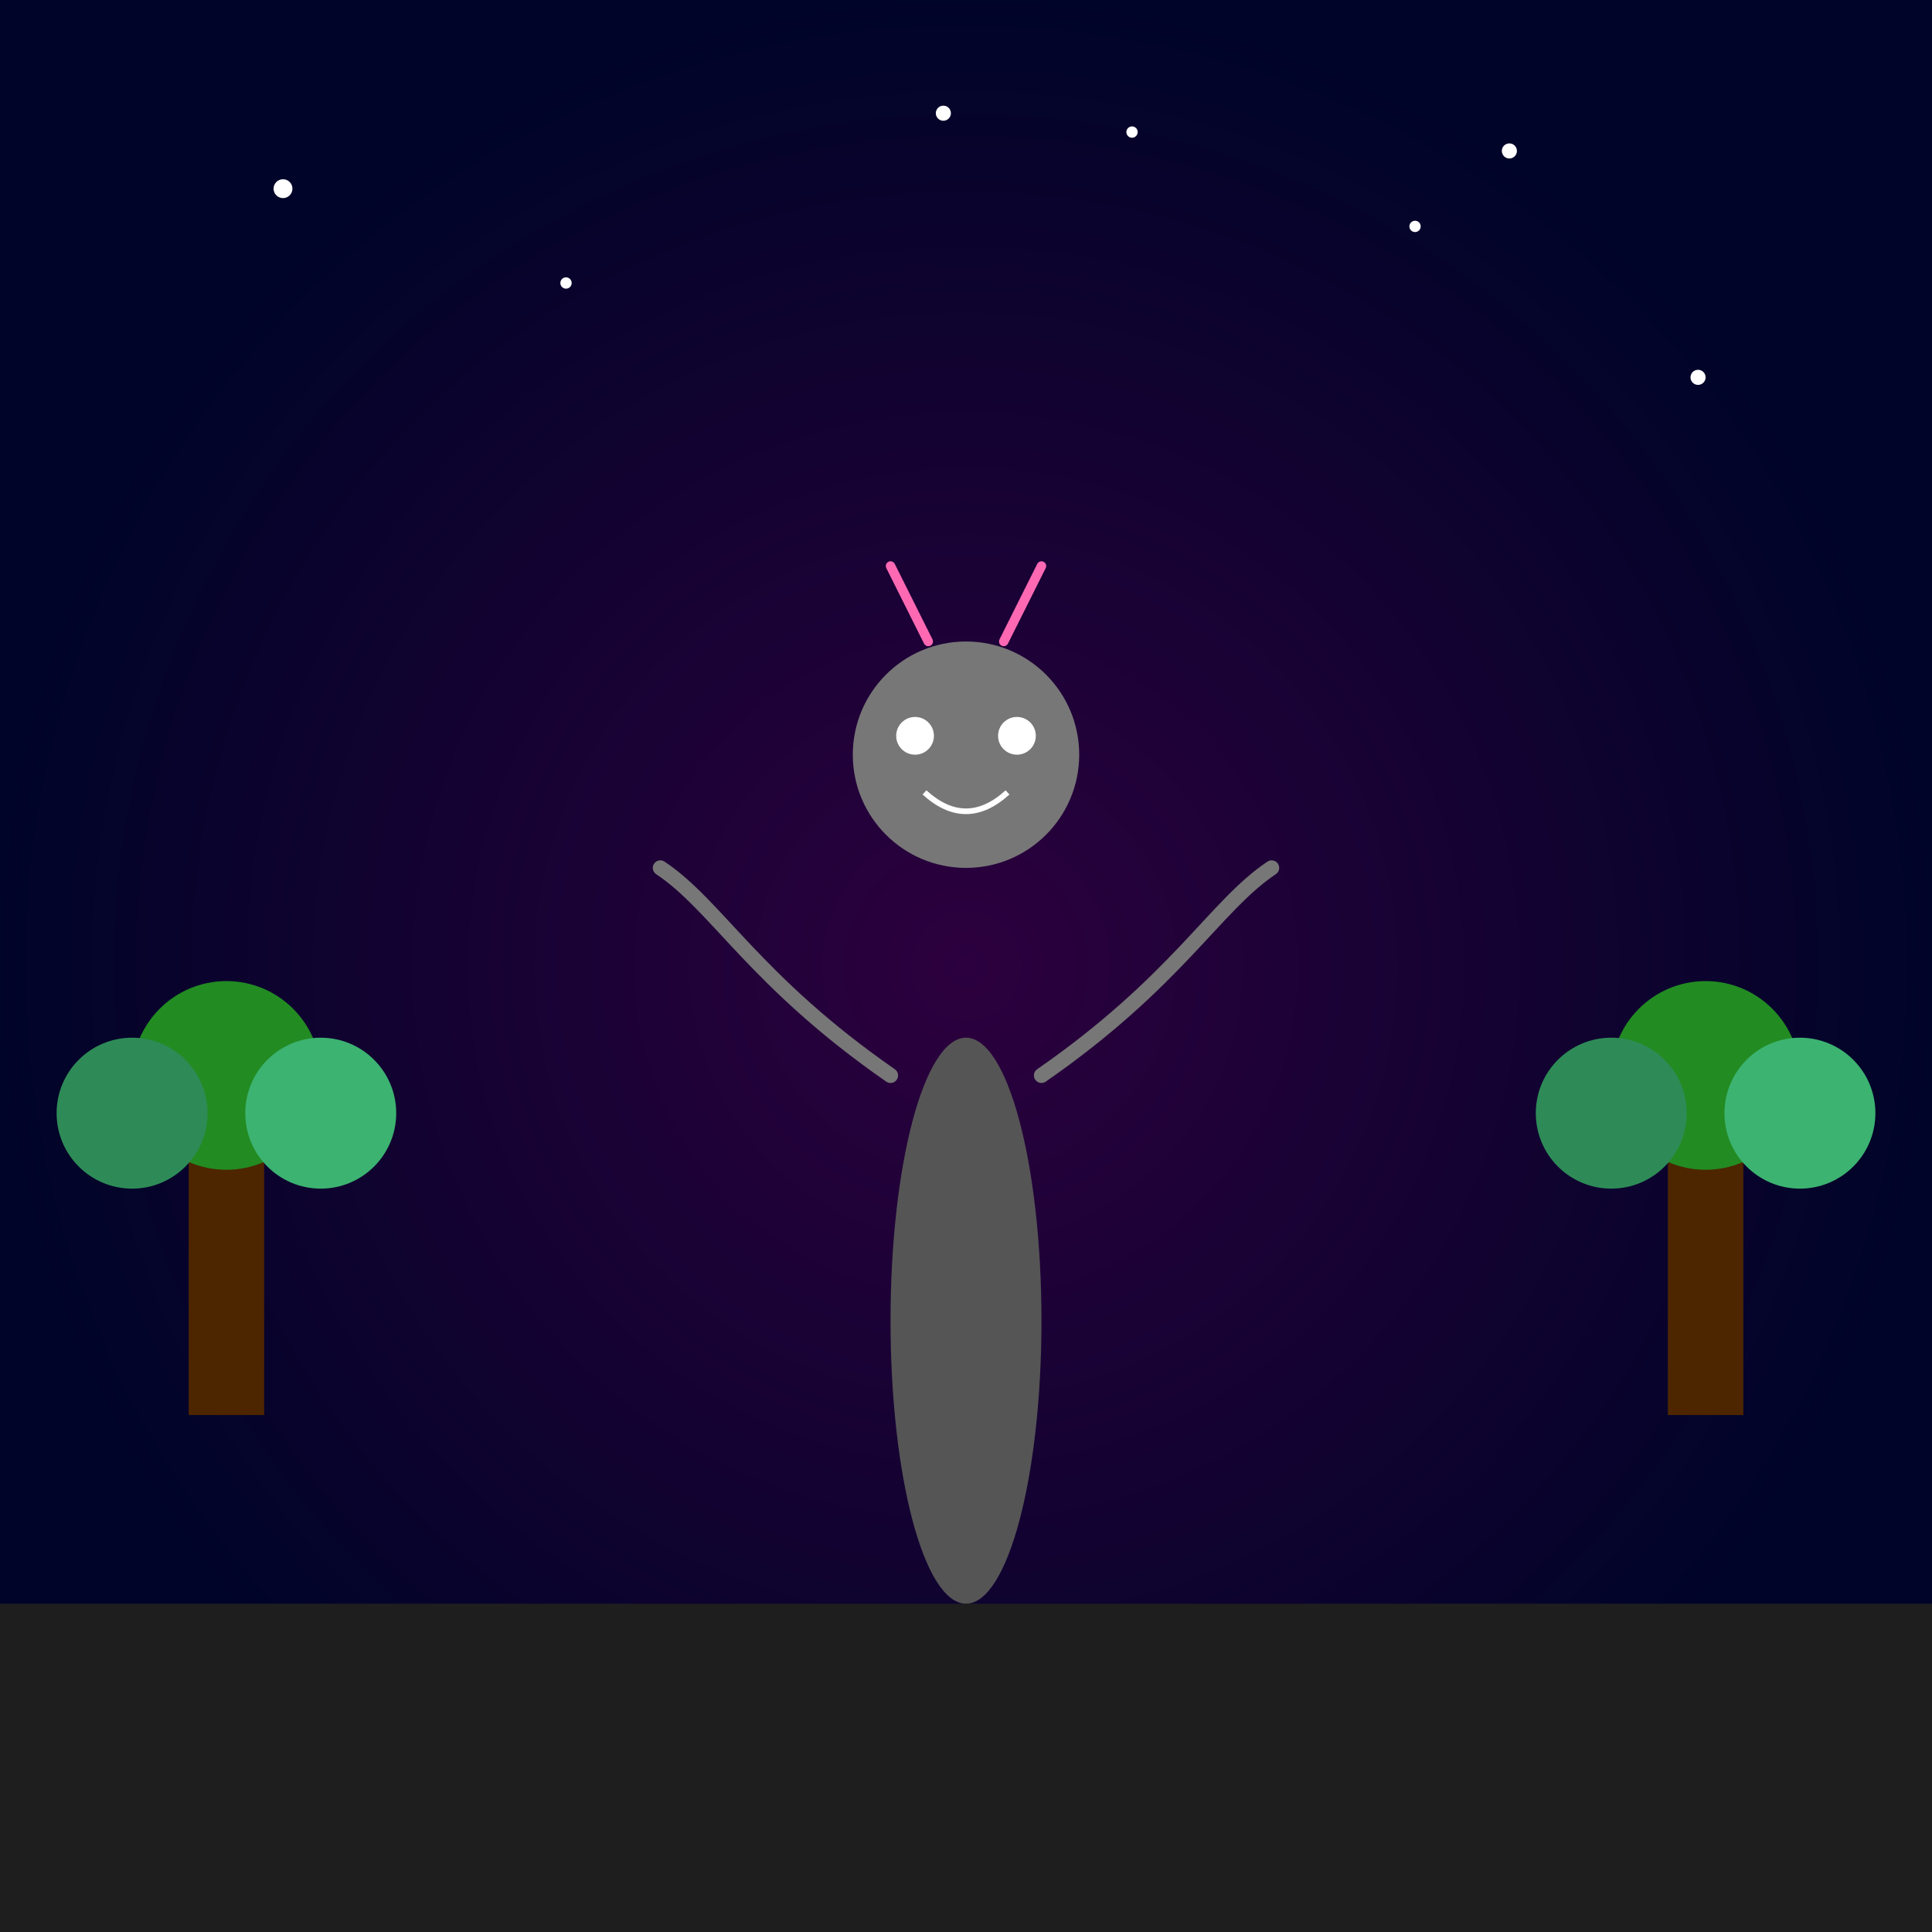 <!--

Generated by DrawGPT.
Free, open source, AI generated images in SVG, PNG, and HTML Canvas format.
https://drawgpt.ai

Created: 2025-07-21T11:10:44+00:00
-->
<svg id="svg_1" class="canvas" xmlns="http://www.w3.org/2000/svg" xmlns:xlink="http://www.w3.org/1999/xlink"   viewBox="0 0 1024 1024">
  <rect x="0" y="0" width="1024" height="1024" fill="#808080" stroke="none"/>
  <title id="title_1">Trevor Henderson’s Quirky Night</title>
  <desc id="desc_1">A playful twist on spooky — a weird creature and funky trees light up a colorful night!</desc>
  <defs id="defs_1" class="definitions">
    <radialGradient id="bgGradient_1" class="gradient">
      <stop id="stop_1" class="gradientStop" offset="0%" stop-color="#2c003e"/>
      <stop id="stop_2" class="gradientStop" offset="100%" stop-color="#000428"/>
    </radialGradient>
  </defs>
  <!-- Background -->
  <rect id="background_1" class="background" x="0" y="0" width="1024" height="1024" fill="url(#bgGradient_1)" />
  
  <!-- Stars -->
  <circle id="star_1" class="star" cx="150" cy="100" r="5" fill="#ffffff" />
  <circle id="star_2" class="star" cx="300" cy="150" r="3" fill="#ffffff" />
  <circle id="star_3" class="star" cx="800" cy="80" r="4" fill="#ffffff" />
  <circle id="star_4" class="star" cx="900" cy="200" r="4" fill="#ffffff" />
  <circle id="star_5" class="star" cx="600" cy="70" r="3" fill="#ffffff" />
  
  <!-- Left Tree -->
  <g id="tree_left_1" class="tree">
    <rect id="tree_left_trunk" class="treeTrunk" x="100" y="600" width="40" height="150" fill="#4d2600" />
    <circle id="tree_left_foliage" class="treeFoliage" cx="120" cy="570" r="50" fill="#228B22" />
    <circle id="tree_left_foliage2" class="treeFoliage" cx="70" cy="590" r="40" fill="#2E8B57" />
    <circle id="tree_left_foliage3" class="treeFoliage" cx="170" cy="590" r="40" fill="#3CB371" />
  </g>
  
  <!-- Right Tree -->
  <g id="tree_right_1" class="tree">
    <rect id="tree_right_trunk" class="treeTrunk" x="884" y="600" width="40" height="150" fill="#4d2600" />
    <circle id="tree_right_foliage" class="treeFoliage" cx="904" cy="570" r="50" fill="#228B22" />
    <circle id="tree_right_foliage2" class="treeFoliage" cx="854" cy="590" r="40" fill="#2E8B57" />
    <circle id="tree_right_foliage3" class="treeFoliage" cx="954" cy="590" r="40" fill="#3CB371" />
  </g>
  
  <!-- Quirky Creature inspired by Trevor Henderson -->
  <g id="creature_1" class="monster">
    <!-- Body -->
    <ellipse id="creature_body" class="body" cx="512" cy="700" rx="40" ry="150" fill="#555555" />
    <!-- Head -->
    <ellipse id="creature_head" class="head" cx="512" cy="400" rx="60" ry="60" fill="#777777" />
    <!-- Eyes -->
    <circle id="creature_eye_left" class="eye" cx="485" cy="390" r="10" fill="#ffffff" />
    <circle id="creature_eye_right" class="eye" cx="539" cy="390" r="10" fill="#ffffff" />
    <!-- Smile -->
    <path id="creature_smile" class="smile" d="M490,420 Q512,440 534,420" fill="none" stroke="#ffffff" stroke-width="3" />
    <!-- Left Arm -->
    <path id="creature_arm_left" class="arm" d="M472,570 C400,520 380,480 350,460" fill="none" stroke="#777777" stroke-width="8" stroke-linecap="round" />
    <!-- Right Arm -->
    <path id="creature_arm_right" class="arm" d="M552,570 C624,520 644,480 674,460" fill="none" stroke="#777777" stroke-width="8" stroke-linecap="round" />
    <!-- Funny Antennae -->
    <line id="creature_antenna_left" class="antenna" x1="492" y1="340" x2="472" y2="300" stroke="#ff69b4" stroke-width="5" stroke-linecap="round" />
    <line id="creature_antenna_right" class="antenna" x1="532" y1="340" x2="552" y2="300" stroke="#ff69b4" stroke-width="5" stroke-linecap="round" />
  </g>
  
  <!-- Ground -->
  <rect id="ground_1" class="ground" x="0" y="850" width="1024" height="174" fill="#1e1e1e" />
  
  <!-- More Stars -->
  <circle id="star_6" class="star" cx="750" cy="120" r="3" fill="#ffffff" />
  <circle id="star_7" class="star" cx="500" cy="60" r="4" fill="#ffffff" />
</svg>
